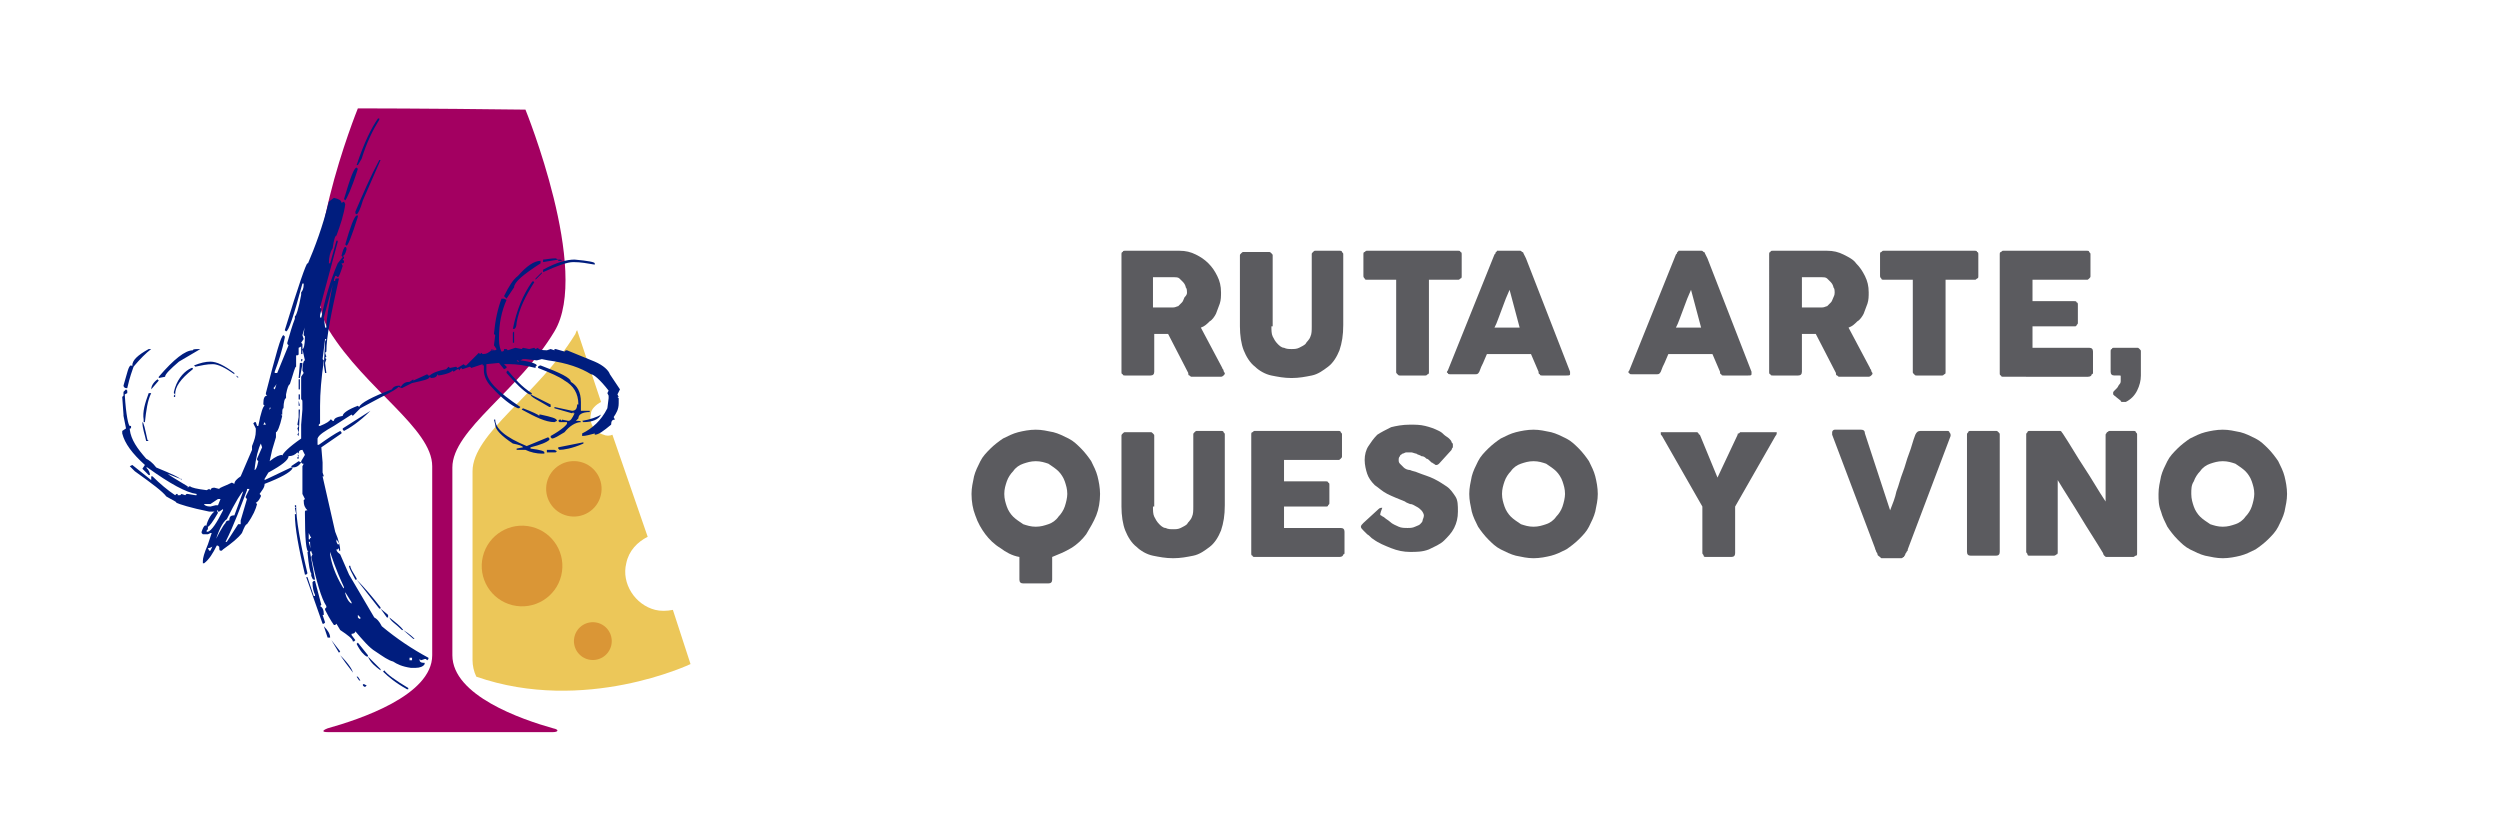 <?xml version="1.0" encoding="utf-8"?>
<!-- Generator: Adobe Illustrator 21.0.2, SVG Export Plug-In . SVG Version: 6.00 Build 0)  -->
<svg version="1.1" id="Capa_1" xmlns="http://www.w3.org/2000/svg" xmlns:xlink="http://www.w3.org/1999/xlink" x="0px" y="0px"
	 viewBox="0 0 198.4 66.1" style="enable-background:new 0 0 198.4 66.1;" xml:space="preserve">
<style type="text/css">
	.st0{fill:#ECC759;}
	.st1{fill:#DA9636;}
	.st2{fill:#A30061;}
	.st3{fill:#5B5B5F;}
	.st4{fill:#001D7E;}
</style>
<title>Asset 27</title>
<g>
	<g>
		<g>
			<path class="st0" d="M47.7,31.9l-1.9-5.7c-0.1,0.1-0.1,0.3-0.2,0.4c-2.9,4.7-8.1,7.8-8.1,10.8v14.8h0c0,0,0,0.1,0,0.2
				c0,0.4,0.1,0.9,0.3,1.3c8.6,3,17-1,17-1l-1.4-4.3c-0.5,0.1-1,0.1-1.4,0c-1.6-0.4-2.7-2.1-2.3-3.7c0.2-1,0.9-1.7,1.7-2.1l-2.8-8.1
				c-0.2,0.1-0.5,0.1-0.7,0c-0.7-0.2-1.2-0.9-1-1.7C46.9,32.5,47.3,32.1,47.7,31.9z"/>
		</g>
		<ellipse transform="matrix(0.236 -0.972 0.972 0.236 -2.933 73.96)" class="st1" cx="45.6" cy="38.8" rx="2.2" ry="2.2"/>
		<ellipse transform="matrix(0.236 -0.972 0.972 0.236 -12.08 74.539)" class="st1" cx="41.4" cy="45" rx="3.2" ry="3.2"/>
		<ellipse transform="matrix(0.236 -0.972 0.972 0.236 -13.542 84.647)" class="st1" cx="47.1" cy="50.9" rx="1.5" ry="1.5"/>
	</g>
	<path class="st2" d="M28.4,8.6c0,0-5.2,12.8-2.3,17.6c2.9,4.7,8.2,7.8,8.2,10.8v15c0,3.2-5.8,5.1-8.3,5.8c-0.5,0.2-0.4,0.3,0,0.3
		h17.9c0.4,0,0.5-0.2,0-0.3c-2.5-0.7-8-2.6-8-5.8c0-0.1,0-0.1,0-0.2h0V37.1c0-3,5.3-6.1,8.1-10.8c2.9-4.8-2.3-17.6-2.3-17.6
		C33.7,8.6,28.4,8.6,28.4,8.6z"/>
	<g>
		<path class="st3" d="M89,20.2c0-0.1,0-0.2,0.1-0.2c0-0.1,0.1-0.1,0.2-0.1h4.3c0.5,0,0.9,0.1,1.3,0.3c0.4,0.2,0.7,0.4,1,0.7
			c0.3,0.3,0.5,0.6,0.7,1c0.2,0.4,0.3,0.8,0.3,1.3c0,0.3,0,0.6-0.1,0.9c-0.1,0.3-0.2,0.5-0.3,0.8c-0.1,0.2-0.3,0.5-0.5,0.6
			c-0.2,0.2-0.4,0.4-0.7,0.5l1.7,3.2c0,0.1,0.1,0.1,0.1,0.2c0,0.1,0.1,0.2,0.1,0.2c0,0.1,0,0.1-0.1,0.2c0,0-0.1,0.1-0.2,0.1h-2.3
			c-0.1,0-0.1,0-0.2-0.1c-0.1,0-0.1-0.1-0.1-0.2l-1.6-3.1h-1.1v3c0,0.2-0.1,0.3-0.3,0.3h-2c-0.1,0-0.2,0-0.2-0.1
			c-0.1,0-0.1-0.1-0.1-0.2V20.2z M94.2,23.2c0-0.1,0-0.3-0.1-0.4c0-0.1-0.1-0.3-0.2-0.4c-0.1-0.1-0.2-0.2-0.3-0.3
			C93.5,22,93.3,22,93.2,22c-0.1,0-0.2,0-0.4,0c-0.1,0-0.2,0-0.4,0h-0.9v2.4h1.2c0.1,0,0.2,0,0.2,0c0.1,0,0.1,0,0.2,0
			c0.2,0,0.3-0.1,0.4-0.1c0.1-0.1,0.2-0.2,0.3-0.3c0.1-0.1,0.1-0.2,0.2-0.4C94.2,23.4,94.2,23.3,94.2,23.2z"/>
		<path class="st3" d="M100.9,25.9c0,0.3,0,0.6,0.1,0.8c0.1,0.2,0.2,0.4,0.4,0.6c0.1,0.1,0.3,0.3,0.5,0.3c0.2,0.1,0.4,0.1,0.6,0.1
			c0.2,0,0.4,0,0.6-0.1c0.2-0.1,0.4-0.2,0.5-0.3c0.1-0.2,0.3-0.3,0.4-0.6c0.1-0.2,0.1-0.5,0.1-0.8v-5.7c0-0.1,0-0.1,0.1-0.2
			c0.1-0.1,0.1-0.1,0.2-0.1h1.9c0.1,0,0.2,0,0.2,0.1c0.1,0.1,0.1,0.1,0.1,0.2v5.6c0,0.8-0.1,1.4-0.3,2c-0.2,0.5-0.5,1-0.9,1.3
			c-0.4,0.3-0.8,0.6-1.3,0.7c-0.5,0.1-1,0.2-1.6,0.2s-1.1-0.1-1.6-0.2c-0.5-0.1-1-0.4-1.3-0.7c-0.4-0.3-0.7-0.8-0.9-1.3
			c-0.2-0.5-0.3-1.2-0.3-1.9v-5.6c0-0.1,0-0.1,0.1-0.2c0.1-0.1,0.1-0.1,0.2-0.1h2c0.1,0,0.1,0,0.2,0.1c0.1,0.1,0.1,0.1,0.1,0.2V25.9
			z"/>
		<path class="st3" d="M108.2,20.2c0-0.1,0-0.2,0.1-0.2c0.1-0.1,0.1-0.1,0.2-0.1h7.2c0.1,0,0.2,0,0.2,0.1c0.1,0,0.1,0.1,0.1,0.2v1.7
			c0,0.1,0,0.2-0.1,0.2c-0.1,0.1-0.1,0.1-0.2,0.1h-2.3v7.3c0,0.1,0,0.2-0.1,0.2c-0.1,0.1-0.1,0.1-0.2,0.1h-2c-0.1,0-0.1,0-0.2-0.1
			c-0.1-0.1-0.1-0.1-0.1-0.2v-7.3h-2.3c-0.1,0-0.2,0-0.2-0.1c-0.1-0.1-0.1-0.1-0.1-0.3V20.2z"/>
		<path class="st3" d="M118.6,20.2C118.6,20.1,118.6,20.1,118.6,20.2c0.1-0.1,0.1-0.1,0.1-0.2c0,0,0.1,0,0.1-0.1c0,0,0.1,0,0.1,0
			h1.7c0.1,0,0.1,0,0.2,0.1c0.1,0,0.1,0.1,0.1,0.1l0.2,0.4l3.5,9c0,0.1,0,0.2,0,0.2c0,0.1-0.1,0.1-0.3,0.1h-1.9
			c-0.1,0-0.2,0-0.2-0.1c-0.1,0-0.1-0.1-0.1-0.2c-0.1-0.2-0.2-0.5-0.3-0.7c-0.1-0.2-0.2-0.5-0.3-0.7h-3.5c-0.1,0.2-0.2,0.5-0.3,0.7
			c-0.1,0.2-0.2,0.4-0.3,0.7c-0.1,0.2-0.2,0.2-0.3,0.2h-2c-0.1,0-0.2,0-0.2-0.1c-0.1,0-0.1-0.1,0-0.2L118.6,20.2z M119.8,23
			c-0.1,0.2-0.2,0.5-0.3,0.7c-0.1,0.3-0.2,0.5-0.3,0.8c-0.1,0.3-0.2,0.5-0.3,0.8c-0.1,0.3-0.2,0.5-0.3,0.7h2L119.8,23z"/>
		<path class="st3" d="M133,20.2C133,20.1,133,20.1,133,20.2c0.1-0.1,0.1-0.1,0.1-0.2c0,0,0.1,0,0.1-0.1c0,0,0.1,0,0.1,0h1.7
			c0.1,0,0.1,0,0.2,0.1c0.1,0,0.1,0.1,0.1,0.1l0.2,0.4l3.5,9c0,0.1,0,0.2,0,0.2c0,0.1-0.1,0.1-0.3,0.1h-1.9c-0.1,0-0.2,0-0.2-0.1
			c-0.1,0-0.1-0.1-0.1-0.2c-0.1-0.2-0.2-0.5-0.3-0.7c-0.1-0.2-0.2-0.5-0.3-0.7h-3.5c-0.1,0.2-0.2,0.5-0.3,0.7
			c-0.1,0.2-0.2,0.4-0.3,0.7c-0.1,0.2-0.2,0.2-0.3,0.2h-2c-0.1,0-0.2,0-0.2-0.1c-0.1,0-0.1-0.1,0-0.2L133,20.2z M134.2,23
			c-0.1,0.2-0.2,0.5-0.3,0.7c-0.1,0.3-0.2,0.5-0.3,0.8c-0.1,0.3-0.2,0.5-0.3,0.8c-0.1,0.3-0.2,0.5-0.3,0.7h2L134.2,23z"/>
		<path class="st3" d="M140.4,20.2c0-0.1,0-0.2,0.1-0.2c0-0.1,0.1-0.1,0.2-0.1h4.3c0.5,0,0.9,0.1,1.3,0.3c0.4,0.2,0.8,0.4,1,0.7
			c0.3,0.3,0.5,0.6,0.7,1c0.2,0.4,0.3,0.8,0.3,1.3c0,0.3,0,0.6-0.1,0.9c-0.1,0.3-0.2,0.5-0.3,0.8c-0.1,0.2-0.3,0.5-0.5,0.6
			c-0.2,0.2-0.4,0.4-0.7,0.5l1.7,3.2c0,0.1,0.1,0.1,0.1,0.2c0,0.1,0.1,0.2,0.1,0.2c0,0.1,0,0.1-0.1,0.2c0,0-0.1,0.1-0.2,0.1H146
			c-0.1,0-0.1,0-0.2-0.1c-0.1,0-0.1-0.1-0.1-0.2l-1.6-3.1H143v3c0,0.2-0.1,0.3-0.3,0.3h-2c-0.1,0-0.2,0-0.2-0.1
			c-0.1,0-0.1-0.1-0.1-0.2V20.2z M145.6,23.2c0-0.1,0-0.3-0.1-0.4c0-0.1-0.1-0.3-0.2-0.4c-0.1-0.1-0.2-0.2-0.3-0.3
			c-0.1-0.1-0.3-0.1-0.4-0.1c-0.1,0-0.2,0-0.4,0c-0.1,0-0.2,0-0.4,0H143v2.4h1.2c0.1,0,0.2,0,0.2,0c0.1,0,0.1,0,0.2,0
			c0.2,0,0.3-0.1,0.4-0.1c0.1-0.1,0.2-0.2,0.3-0.3c0.1-0.1,0.1-0.2,0.2-0.4C145.6,23.4,145.6,23.3,145.6,23.2z"/>
		<path class="st3" d="M149.2,20.2c0-0.1,0-0.2,0.1-0.2c0.1-0.1,0.1-0.1,0.2-0.1h7.2c0.1,0,0.2,0,0.2,0.1c0.1,0,0.1,0.1,0.1,0.2v1.7
			c0,0.1,0,0.2-0.1,0.2c-0.1,0.1-0.1,0.1-0.2,0.1h-2.3v7.3c0,0.1,0,0.2-0.1,0.2c-0.1,0.1-0.1,0.1-0.2,0.1h-2c-0.1,0-0.1,0-0.2-0.1
			c-0.1-0.1-0.1-0.1-0.1-0.2v-7.3h-2.3c-0.1,0-0.2,0-0.2-0.1c-0.1-0.1-0.1-0.1-0.1-0.3V20.2z"/>
		<path class="st3" d="M158.7,20.2c0-0.1,0-0.2,0.1-0.2c0.1-0.1,0.1-0.1,0.2-0.1h6.6c0.1,0,0.2,0,0.2,0.1c0.1,0.1,0.1,0.1,0.1,0.2
			v1.7c0,0.1,0,0.1-0.1,0.2c-0.1,0.1-0.1,0.1-0.2,0.1h-4.3v1.7h3.3c0.1,0,0.2,0,0.2,0.1c0.1,0,0.1,0.1,0.1,0.2v1.4
			c0,0.1,0,0.1-0.1,0.2c0,0.1-0.1,0.1-0.2,0.1h-3.3v1.7h4.5c0.2,0,0.3,0.1,0.3,0.3v1.7c0,0,0,0.1-0.1,0.1c0,0.1-0.1,0.2-0.3,0.2H159
			c-0.1,0-0.2,0-0.2-0.1c-0.1,0-0.1-0.1-0.1-0.2V20.2z"/>
		<path class="st3" d="M167.5,27.9c0-0.1,0-0.2,0.1-0.2c0-0.1,0.1-0.1,0.2-0.1h1.8c0.1,0,0.1,0,0.2,0.1c0.1,0.1,0.1,0.1,0.1,0.2v1.9
			c0,0.4-0.1,0.8-0.3,1.2c-0.2,0.4-0.5,0.7-0.9,0.9c0,0,0,0-0.1,0c-0.1,0-0.1,0-0.2,0c0,0-0.1,0-0.1-0.1l-0.5-0.4
			c0,0-0.1-0.1-0.1-0.1c0,0,0-0.1,0-0.1c0-0.1,0-0.1,0.1-0.2c0.1-0.1,0.1-0.1,0.2-0.2c0.1-0.1,0.1-0.2,0.2-0.3
			c0.1-0.1,0.1-0.2,0.1-0.3v-0.3c0-0.1,0-0.1-0.1-0.1h-0.4c-0.2,0-0.3-0.1-0.3-0.3V27.9z"/>
		<path class="st3" d="M77.1,39.2c0-0.5,0.1-0.9,0.2-1.4c0.1-0.4,0.3-0.8,0.5-1.2c0.2-0.4,0.5-0.7,0.8-1c0.3-0.3,0.7-0.6,1-0.8
			c0.4-0.2,0.8-0.4,1.2-0.5c0.4-0.1,0.9-0.2,1.4-0.2c0.5,0,0.9,0.1,1.4,0.2c0.4,0.1,0.8,0.3,1.2,0.5c0.4,0.2,0.7,0.5,1,0.8
			c0.3,0.3,0.6,0.7,0.8,1c0.2,0.4,0.4,0.8,0.5,1.2c0.1,0.4,0.2,0.9,0.2,1.4c0,0.6-0.1,1.2-0.3,1.7c-0.2,0.5-0.5,1-0.8,1.5
			c-0.3,0.4-0.7,0.8-1.2,1.1c-0.5,0.3-1,0.5-1.5,0.7v1.8c0,0.2-0.1,0.3-0.3,0.3h-2c-0.2,0-0.3-0.1-0.3-0.3v-1.8
			c-0.6-0.1-1.1-0.4-1.5-0.7c-0.5-0.3-0.9-0.7-1.2-1.1c-0.3-0.4-0.6-0.9-0.8-1.5C77.2,40.4,77.1,39.8,77.1,39.2z M79.7,39.2
			c0,0.4,0.1,0.7,0.2,1c0.1,0.3,0.3,0.6,0.5,0.8c0.2,0.2,0.5,0.4,0.8,0.6c0.3,0.1,0.6,0.2,1,0.2c0.4,0,0.7-0.1,1-0.2
			c0.3-0.1,0.6-0.3,0.8-0.6c0.2-0.2,0.4-0.5,0.5-0.8c0.1-0.3,0.2-0.7,0.2-1c0-0.4-0.1-0.7-0.2-1c-0.1-0.3-0.3-0.6-0.5-0.8
			s-0.5-0.4-0.8-0.6c-0.3-0.1-0.6-0.2-1-0.2c-0.4,0-0.7,0.1-1,0.2c-0.3,0.1-0.6,0.3-0.8,0.6c-0.2,0.2-0.4,0.5-0.5,0.8
			C79.8,38.5,79.7,38.8,79.7,39.2z"/>
		<path class="st3" d="M91.5,40.2c0,0.3,0,0.6,0.1,0.8c0.1,0.2,0.2,0.4,0.4,0.6c0.1,0.1,0.3,0.3,0.5,0.3c0.2,0.1,0.4,0.1,0.6,0.1
			c0.2,0,0.4,0,0.6-0.1c0.2-0.1,0.4-0.2,0.5-0.3c0.1-0.2,0.3-0.3,0.4-0.6c0.1-0.2,0.1-0.5,0.1-0.8v-5.7c0-0.1,0-0.1,0.1-0.2
			c0.1-0.1,0.1-0.1,0.2-0.1h1.9c0.1,0,0.2,0,0.2,0.1c0.1,0.1,0.1,0.1,0.1,0.2v5.6c0,0.8-0.1,1.4-0.3,2c-0.2,0.5-0.5,1-0.9,1.3
			c-0.4,0.3-0.8,0.6-1.3,0.7c-0.5,0.1-1,0.2-1.6,0.2c-0.6,0-1.1-0.1-1.6-0.2c-0.5-0.1-1-0.4-1.3-0.7c-0.4-0.3-0.7-0.8-0.9-1.3
			c-0.2-0.5-0.3-1.2-0.3-1.9v-5.6c0-0.1,0-0.1,0.1-0.2c0.1-0.1,0.1-0.1,0.2-0.1h2c0.1,0,0.1,0,0.2,0.1c0.1,0.1,0.1,0.1,0.1,0.2V40.2
			z"/>
		<path class="st3" d="M99.3,34.5c0-0.1,0-0.2,0.1-0.2c0.1-0.1,0.1-0.1,0.2-0.1h6.6c0.1,0,0.2,0,0.2,0.1c0.1,0.1,0.1,0.1,0.1,0.2
			v1.7c0,0.1,0,0.1-0.1,0.2c-0.1,0.1-0.1,0.1-0.2,0.1h-4.3v1.7h3.3c0.1,0,0.2,0,0.2,0.1c0.1,0,0.1,0.1,0.1,0.2v1.4
			c0,0.1,0,0.1-0.1,0.2c0,0.1-0.1,0.1-0.2,0.1h-3.3v1.7h4.5c0.2,0,0.3,0.1,0.3,0.3v1.7c0,0,0,0.1-0.1,0.1c0,0.1-0.1,0.2-0.3,0.2
			h-6.7c-0.1,0-0.2,0-0.2-0.1c-0.1,0-0.1-0.1-0.1-0.2V34.5z"/>
		<path class="st3" d="M109.6,40.9c0.1,0.1,0.2,0.1,0.3,0.2c0.1,0.1,0.3,0.2,0.4,0.3c0.2,0.2,0.5,0.3,0.7,0.4
			c0.2,0.1,0.5,0.1,0.7,0.1c0.2,0,0.4,0,0.6-0.1c0.2-0.1,0.3-0.1,0.4-0.2c0.1-0.1,0.2-0.2,0.2-0.3c0-0.1,0.1-0.2,0.1-0.4
			c0-0.1-0.1-0.3-0.2-0.4c-0.1-0.1-0.2-0.2-0.4-0.3c-0.2-0.1-0.3-0.2-0.5-0.2c-0.2-0.1-0.3-0.1-0.4-0.2c-0.5-0.2-1-0.4-1.4-0.6
			c-0.4-0.2-0.7-0.5-1-0.7c-0.3-0.3-0.5-0.6-0.6-0.9c-0.1-0.3-0.2-0.7-0.2-1.1c0-0.4,0.1-0.8,0.3-1.1c0.2-0.3,0.4-0.6,0.7-0.9
			c0.3-0.2,0.7-0.4,1.1-0.6c0.4-0.1,0.9-0.2,1.5-0.2c0.4,0,0.8,0,1.2,0.1c0.4,0.1,0.7,0.2,1.1,0.4c0.2,0.1,0.3,0.2,0.4,0.3
			c0.1,0.1,0.3,0.2,0.4,0.3c0.1,0.1,0.2,0.2,0.2,0.3c0.1,0.1,0.1,0.1,0.1,0.2c0,0.1,0,0.1,0,0.2c0,0-0.1,0.1-0.1,0.2l-1,1.1
			c-0.1,0.1-0.2,0.1-0.2,0.1c-0.1,0-0.1,0-0.2-0.1c-0.1,0-0.1-0.1-0.2-0.1l-0.1-0.1c-0.1-0.1-0.2-0.2-0.3-0.2
			c-0.1-0.1-0.2-0.2-0.4-0.2c-0.1-0.1-0.3-0.1-0.4-0.2c-0.1,0-0.3-0.1-0.4-0.1c-0.1,0-0.3,0-0.4,0c-0.1,0-0.2,0.1-0.3,0.1
			c-0.1,0.1-0.2,0.1-0.2,0.2c-0.1,0.1-0.1,0.2-0.1,0.3c0,0.1,0,0.2,0.1,0.3c0.1,0.1,0.2,0.2,0.3,0.3c0.1,0.1,0.3,0.2,0.5,0.2
			c0.2,0.1,0.4,0.1,0.6,0.2c0.5,0.2,0.9,0.3,1.3,0.5c0.4,0.2,0.7,0.4,1,0.6c0.3,0.2,0.5,0.5,0.7,0.8c0.2,0.3,0.2,0.7,0.2,1.2
			c0,0.5-0.1,0.9-0.3,1.3c-0.2,0.4-0.5,0.7-0.8,1c-0.3,0.3-0.8,0.5-1.2,0.7c-0.5,0.2-1,0.2-1.5,0.2c-0.5,0-1-0.1-1.5-0.3
			c-0.5-0.2-1-0.4-1.4-0.7c-0.2-0.1-0.3-0.3-0.5-0.4c-0.1-0.1-0.2-0.2-0.3-0.3l0,0c0,0,0,0,0,0c0,0,0,0,0,0c0,0,0,0,0,0c0,0,0,0,0,0
			c-0.1-0.1-0.2-0.2-0.2-0.3c0-0.1,0.1-0.2,0.2-0.3l1.2-1.1c0.1-0.1,0.2-0.1,0.2-0.1c0,0,0.1,0,0.1,0
			C109.5,40.8,109.5,40.9,109.6,40.9z"/>
		<path class="st3" d="M116.6,39.2c0-0.5,0.1-0.9,0.2-1.4c0.1-0.4,0.3-0.8,0.5-1.2c0.2-0.4,0.5-0.7,0.8-1c0.3-0.3,0.7-0.6,1-0.8
			c0.4-0.2,0.8-0.4,1.2-0.5c0.4-0.1,0.9-0.2,1.4-0.2c0.5,0,0.9,0.1,1.4,0.2c0.4,0.1,0.8,0.3,1.2,0.5c0.4,0.2,0.7,0.5,1,0.8
			c0.3,0.3,0.6,0.7,0.8,1c0.2,0.4,0.4,0.8,0.5,1.2c0.1,0.4,0.2,0.9,0.2,1.4c0,0.5-0.1,0.9-0.2,1.4c-0.1,0.4-0.3,0.8-0.5,1.2
			c-0.2,0.4-0.5,0.7-0.8,1c-0.3,0.3-0.7,0.6-1,0.8c-0.4,0.2-0.8,0.4-1.2,0.5c-0.4,0.1-0.9,0.2-1.4,0.2c-0.5,0-0.9-0.1-1.4-0.2
			c-0.4-0.1-0.8-0.3-1.2-0.5c-0.4-0.2-0.7-0.5-1-0.8c-0.3-0.3-0.6-0.7-0.8-1c-0.2-0.4-0.4-0.8-0.5-1.2
			C116.7,40.1,116.6,39.7,116.6,39.2z M119.2,39.2c0,0.4,0.1,0.7,0.2,1c0.1,0.3,0.3,0.6,0.5,0.8c0.2,0.2,0.5,0.4,0.8,0.6
			c0.3,0.1,0.6,0.2,1,0.2c0.4,0,0.7-0.1,1-0.2c0.3-0.1,0.6-0.3,0.8-0.6c0.2-0.2,0.4-0.5,0.5-0.8c0.1-0.3,0.2-0.7,0.2-1
			c0-0.4-0.1-0.7-0.2-1c-0.1-0.3-0.3-0.6-0.5-0.8c-0.2-0.2-0.5-0.4-0.8-0.6c-0.3-0.1-0.6-0.2-1-0.2c-0.4,0-0.7,0.1-1,0.2
			c-0.3,0.1-0.6,0.3-0.8,0.6c-0.2,0.2-0.4,0.5-0.5,0.8C119.3,38.5,119.2,38.8,119.2,39.2z"/>
		<path class="st3" d="M136.3,37.9l1.6-3.4c0-0.1,0-0.1,0.1-0.1c0,0,0,0,0.1-0.1c0,0,0,0,0.1,0c0,0,0,0,0.1,0h2.6c0,0,0.1,0,0.1,0
			c0,0,0,0,0,0.1c0,0,0,0.1-0.1,0.2l-3.2,5.6v3.7c0,0.2-0.1,0.3-0.3,0.3h-2c-0.1,0-0.2,0-0.2-0.1s-0.1-0.1-0.1-0.2v-3.7l-3.2-5.6
			c-0.1-0.1-0.1-0.1-0.1-0.2c0,0,0,0,0-0.1c0,0,0,0,0.1,0h2.6c0,0,0.1,0,0.1,0c0,0,0,0,0.1,0c0,0,0,0,0.1,0.1c0,0,0,0.1,0.1,0.1
			L136.3,37.9z"/>
		<path class="st3" d="M149,44c0-0.1-0.1-0.2-0.1-0.2c0-0.1-0.1-0.2-0.1-0.3l-3.4-9c0,0,0,0,0-0.1c0,0,0,0,0-0.1
			c0-0.1,0.1-0.2,0.2-0.2h2.1c0.2,0,0.3,0.1,0.3,0.3l2,6.1c0.2-0.5,0.4-1,0.5-1.5c0.2-0.5,0.3-1,0.5-1.5c0.2-0.5,0.3-1,0.5-1.5
			c0.2-0.5,0.3-1,0.5-1.5c0.1-0.2,0.2-0.3,0.4-0.3h2.1c0.1,0,0.2,0,0.2,0.1c0,0,0.1,0.1,0.1,0.2c0,0,0,0.1,0,0.1v0l-3.4,9
			c0,0.1,0,0.1-0.1,0.2c0,0.1-0.1,0.1-0.1,0.2c0,0.1-0.1,0.1-0.1,0.2c-0.1,0-0.1,0.1-0.2,0.1h-1.6C149.1,44.1,149,44.1,149,44z"/>
		<path class="st3" d="M156.1,34.5c0-0.1,0-0.1,0.1-0.2c0-0.1,0.1-0.1,0.2-0.1h2c0.1,0,0.1,0,0.2,0.1c0.1,0.1,0.1,0.1,0.1,0.2v9.3
			c0,0.2-0.1,0.3-0.3,0.3h-2c-0.2,0-0.3-0.1-0.3-0.3V34.5z"/>
		<path class="st3" d="M160.8,34.5c0-0.1,0-0.1,0.1-0.2c0-0.1,0.1-0.1,0.2-0.1h2.2c0.1,0,0.1,0,0.2,0c0.1,0,0.1,0.1,0.2,0.2
			c0.6,0.9,1.1,1.8,1.7,2.7c0.6,0.9,1.1,1.8,1.7,2.7v-5.3c0-0.1,0.1-0.1,0.1-0.2c0.1,0,0.1-0.1,0.2-0.1h1.9c0.1,0,0.2,0,0.2,0.1
			c0.1,0.1,0.1,0.1,0.1,0.2v9.4c0,0.1,0,0.2-0.1,0.2c-0.1,0-0.1,0.1-0.2,0.1h-2.1c-0.1,0-0.1,0-0.2-0.1c0,0-0.1-0.1-0.1-0.2
			c-0.6-1-1.2-1.9-1.8-2.9c-0.6-1-1.2-1.9-1.8-2.9v5.7c0,0.1,0,0.2-0.1,0.2c0,0-0.1,0.1-0.2,0.1h-1.9c-0.1,0-0.2,0-0.2-0.1
			c0-0.1-0.1-0.1-0.1-0.2V34.5z"/>
		<path class="st3" d="M171.3,39.2c0-0.5,0.1-0.9,0.2-1.4c0.1-0.4,0.3-0.8,0.5-1.2c0.2-0.4,0.5-0.7,0.8-1c0.3-0.3,0.7-0.6,1-0.8
			c0.4-0.2,0.8-0.4,1.2-0.5c0.4-0.1,0.9-0.2,1.4-0.2c0.5,0,0.9,0.1,1.4,0.2c0.4,0.1,0.8,0.3,1.2,0.5c0.4,0.2,0.7,0.5,1,0.8
			c0.3,0.3,0.6,0.7,0.8,1c0.2,0.4,0.4,0.8,0.5,1.2c0.1,0.4,0.2,0.9,0.2,1.4c0,0.5-0.1,0.9-0.2,1.4c-0.1,0.4-0.3,0.8-0.5,1.2
			c-0.2,0.4-0.5,0.7-0.8,1c-0.3,0.3-0.7,0.6-1,0.8c-0.4,0.2-0.8,0.4-1.2,0.5c-0.4,0.1-0.9,0.2-1.4,0.2c-0.5,0-0.9-0.1-1.4-0.2
			c-0.4-0.1-0.8-0.3-1.2-0.5c-0.4-0.2-0.7-0.5-1-0.8c-0.3-0.3-0.6-0.7-0.8-1c-0.2-0.4-0.4-0.8-0.5-1.2
			C171.3,40.1,171.3,39.7,171.3,39.2z M173.9,39.2c0,0.4,0.1,0.7,0.2,1c0.1,0.3,0.3,0.6,0.5,0.8c0.2,0.2,0.5,0.4,0.8,0.6
			c0.3,0.1,0.6,0.2,1,0.2c0.4,0,0.7-0.1,1-0.2c0.3-0.1,0.6-0.3,0.8-0.6c0.2-0.2,0.4-0.5,0.5-0.8c0.1-0.3,0.2-0.7,0.2-1
			c0-0.4-0.1-0.7-0.2-1c-0.1-0.3-0.3-0.6-0.5-0.8c-0.2-0.2-0.5-0.4-0.8-0.6c-0.3-0.1-0.6-0.2-1-0.2c-0.4,0-0.7,0.1-1,0.2
			c-0.3,0.1-0.6,0.3-0.8,0.6c-0.2,0.2-0.4,0.5-0.5,0.8C173.9,38.5,173.9,38.8,173.9,39.2z"/>
	</g>
	<g>
		<path class="st4" d="M26.5,15.7c0.4,0.1,0.6,0.2,0.6,0.4l0.2-0.1l0.1,0.2c-0.1,0.8-0.4,1.7-0.7,2.5c-0.1,0-0.2,0.3-0.3,1
			c-0.2,0.3-0.3,0.7-0.3,1.2h0.1l0.5-1.8h0.1v0.1l-1.4,5.2l0.1,0.1v0.1L25.4,25v0.2h0.1c0.3-1.5,0.7-2.9,1.3-4.3l0.4-0.5l-0.1-0.1
			c0.1-0.4,0.2-0.7,0.3-0.7c0.1,0,0.1,0.1,0.1,0.2c-0.1,0.4-0.2,0.5-0.3,0.5l0.1,0.1v0.1l-0.1,0.1l0.1,0.1v0.1
			c0,0.1-0.1,0.1-0.2,0.1l0.1,0.2C27,21.7,26.9,22,26.8,22l-0.1-0.1h-0.1l-0.1,0.3v0.1h0.1c0-0.1,0-0.2,0.1-0.2l0.1,0h0.1
			c-0.6,2.7-1,4.6-1,5.8l-0.1,0.1l0.1,0.3l-0.1,0.1l0.1,0.1l-0.1,0.3l0.1,0.8h-0.1l-0.1-0.6l0.1-1.9l0.1-0.2h-0.1l-0.2,1.6l0.1,0.1
			c-0.2,1.4-0.3,2.6-0.3,3.6v1.4l-0.1,0.1v0.1h0.1c0.5-0.2,0.8-0.4,0.8-0.5h0.1l0.1,0.1h0.1c0-0.2,0.2-0.3,0.7-0.4
			c0-0.2,0.4-0.5,1.2-0.8l0.1,0.1c0.1-0.3,1-0.8,2.6-1.4c0.1-0.2,0.3-0.3,0.6-0.3l0.1,0.1c0.2-0.3,0.4-0.4,0.7-0.4l0.3-0.2v0.1
			l1.1-0.5l0.1,0.1h0.1c0.2-0.2,0.7-0.4,1.3-0.5l0.2-0.2l0.1,0.1l0.5-0.1l0.1,0.1l0.5-0.3l0.1,0.1h0.1L38,28l0.1,0.1l0.1-0.1
			l0.1,0.1c0.3,0,0.5-0.1,0.8-0.4l0.1,0.1L39,27.7v0.1h0.1c0.2,0,0.3,0,0.3-0.1l-0.2-0.3l0.1-0.8l-0.1-0.1c0.1-1.1,0.3-2,0.6-2.8H40
			l0.2,0.1c-0.4,0.9-0.6,1.9-0.6,3v0.2c0,0.4,0.1,0.7,0.2,0.9c0.2,0,0.2-0.1,0.2-0.2h0.2l0.1,0.1l0.6-0.2l0.5,0.1l0.1-0.1h0l0.5,0.1
			l0.4-0.1l0.1,0.1h0l0.2-0.1c0,0.1,0.2,0.2,0.7,0.2l0.3-0.1l0.3,0.1l0-0.1h0.1l0.7,0.2l0.1-0.1h0.1l2.2,0.9c0.7,0.3,1.1,0.7,1.2,1
			l0.8,1.2L49,31.3l0.1,0.2H49l0.1,0.1V32c0,0.5-0.2,0.8-0.4,1.1l0.1,0.2c-0.2,0-0.3,0.1-0.3,0.4c-0.6,0.5-1,0.8-1.3,0.8v-0.1
			c-0.4,0.1-0.7,0.2-1,0.2l0-0.1v-0.1c0.8-0.4,1.5-1,2-2l0.1-0.8v-0.2l-0.1-0.2l0.1-0.2c-0.7-0.9-1.2-1.3-1.4-1.3
			c-0.8-0.5-1.9-0.9-3.4-1.1l-0.5-0.1l-0.4,0.1l-0.9-0.1h-0.2l-0.2,0.1c0.9,0.1,1.3,0.3,1.3,0.4l-0.1,0.1v0.1
			c-0.8-0.2-1.5-0.3-2-0.3H40l0.2,0.2v0.1L40,29.3l-0.4-0.5l-1,0.1v0.5c0,0.8,0.9,1.7,2.7,2.9l-0.1,0.1h-0.1
			c-0.5-0.2-1.3-0.8-2.1-1.7c-0.4-0.4-0.6-0.9-0.6-1.3V29L38.3,29v-0.1l-0.9,0.3l-0.1-0.1l-0.6,0.2l-0.1-0.1l-0.1,0.1v0.1l-0.1-0.1
			h-0.1l-0.3,0.2l-0.1-0.1c0,0.1-0.4,0.3-1.1,0.4l-0.1-0.1c0,0.2-0.2,0.3-0.5,0.3l-0.1-0.1c0,0.2-0.5,0.3-1.4,0.5l-0.8,0.4l-0.3-0.1
			c0,0.1-0.5,0.4-1.5,0.9l-1.5,0.8L28,33l-0.1-0.1l-1.4,0.9c-0.7,0.4-1.2,0.7-1.3,1v0.5h0.1c0.7-0.5,1.3-0.9,1.7-1.1l0.1,0.1v0.1
			l-1.6,1.1l0.1,1.2v0.8l0.1,0.3h-0.1l1,4.4c0.3,0.7,0.4,1.2,0.4,1.5h-0.1v-0.2l-0.1,0.1h-0.1c0,0.2,0.2,0.3,0.3,0.4v0.1L27,44
			l0.7,1.6l2,3.4c0.2,0.1,0.4,0.3,0.6,0.7c1.2,1,2.4,1.8,3.7,2.5v0.1l-0.1,0.1l-0.1-0.1h-0.1l-0.3,0.1l-0.1-0.1v0.1
			c0,0.1,0.1,0.2,0.3,0.2l0.1,0v0.1C33.6,52.9,33.3,53,33,53L32.9,53h-0.1L32.6,53c-0.7-0.1-1.1-0.3-1.4-0.5
			c-0.4-0.1-0.8-0.4-1.4-0.8c-0.5-0.3-1-0.9-1.6-1.6c0,0.1-0.1,0.2-0.3,0.2v0.1l0.3,0.4l-0.1,0.1h-0.1c0-0.2-0.4-0.5-1-0.9l-0.3-0.5
			l-0.1,0.1h-0.1c0,0-0.3-0.4-0.7-1.2v-0.1l0.1-0.1v-0.1c-0.4-0.6-0.8-2-1.2-3.9l0.1-0.2c-0.1-0.2-0.2-0.5-0.2-1.1L24.6,43h-0.1
			l0.2,0.7l-0.1,0.1h-0.1c-0.2,0-0.3-1-0.3-3v-0.2c0-0.1,0.1-0.1,0.2-0.1c-0.2-0.2-0.3-0.4-0.3-0.8l0.1-0.1L24,39.2v-1.3L24,37.1H24
			L24,37V37l0.1-0.2H24l-0.1-0.1v-0.1l0.3-0.5L24,35.7c-0.2,0-0.3,0.1-0.3,0.3h0l-0.1-0.1c-0.2,0.2-0.4,0.3-0.7,0.3
			c0,0.3-0.5,0.7-1.6,1.3L21,38v0.1l2.1-1h0.1v0.1c-0.2,0.3-0.9,0.7-2.2,1.2c0,0.3-0.2,0.5-0.4,0.8l0.1,0.1v0.1
			c-0.1,0.2-0.2,0.4-0.4,0.5l0.1,0.1c-0.1,0.4-0.3,0.9-0.8,1.6c-0.1,0-0.2,0.2-0.4,0.7c-0.3,0.4-0.8,0.8-1.5,1.3l-0.1,0.1h-0.1
			c-0.1,0-0.1-0.1-0.1-0.3l-0.1-0.1h-0.1c-0.3,0.6-0.6,1.1-1,1.4h-0.1v-0.2c0-0.2,0.1-0.6,0.4-1.3l0.3-0.9h-0.1l-0.2,0.1h-0.4
			l-0.1-0.1v-0.1c0.1-0.3,0.2-0.5,0.3-0.5h0.2V42l-0.1,0.1v0.1h0.1c0.3-0.1,0.7-0.7,1.2-1.7v-0.1l-0.3,0.2h-0.1v-0.1l-0.3,0.1h-0.4
			c-1.5-0.3-2.4-0.6-2.6-0.7c0-0.1-0.3-0.2-0.8-0.5c-0.3-0.4-1.1-1-2.5-2l-0.4-0.4l0.2-0.1l1.5,1.2H12v-0.3h0.1
			c0.6,0.6,1.2,1.1,1.8,1.5l0.1-0.1h0.1v0.1h0.2l0.1-0.1l0.3,0.1l0.1-0.1h0.1l0.6,0.1h0.1v-0.1c-0.8-0.1-2.1-0.8-3.9-2.1h-0.1
			c0.2,0.2,0.3,0.4,0.3,0.6h-0.1l-0.5-0.5l0.2-0.3c-1-0.9-1.6-1.7-1.8-2.5v-0.2L10,34l-0.2-1l0-0.1l-0.1-1.4l0.1-0.1h0l0-0.3
			l0.2-0.2l0.1,0.1v0.2l-0.2,0.1c0.1,1.7,0.3,2.5,0.4,2.5h0.1V34h-0.1v0.1c0.1,0.8,0.6,1.5,1.3,2.3c0.2,0.1,0.5,0.3,0.8,0.7
			c1.2,0.5,1.9,0.8,2,1V38h-0.1l-1-0.4c0.1,0.1,0.6,0.4,1.6,1v0.1l0.1-0.1h0.1c0.1,0.1,0.5,0.2,1.3,0.3l0.2-0.1l0.1,0.1
			c0-0.1,0.1-0.2,0.3-0.2l0.4,0.1c0-0.1,0.4-0.2,1-0.5l0.2,0.1c0-0.2,0.2-0.4,0.5-0.6l0.9-2.1l0-0.3c0.2-0.5,0.3-0.8,0.3-1.2V34
			l-0.2-0.4l0.1-0.1h0.1l0.1,0.3h0.1c0.2-1.1,0.4-1.6,0.5-1.6l-0.1-0.1v-0.1c0-0.4,0.1-0.6,0.3-0.6l-0.1-0.1v-0.1
			c0.8-3.1,1.2-4.6,1.4-4.6l0.1,0.1v0.1c-0.2,1-0.5,1.9-0.8,2.7v0.1H22l0.9-2.2l-0.1-0.1v-0.1c0.2-0.7,0.4-1.4,0.6-1.9l0-0.2
			c0.1,0,0.3-0.6,0.5-1.7h0l0-0.1v-0.1c0.1-0.1,0.2-0.3,0.2-0.6v-0.1H24c-0.7,2.6-1.1,3.8-1.3,3.8l-0.1-0.1c1.1-3.6,1.7-5.3,1.8-5.3
			h0.1L24.4,21c0.6-1.4,1.2-3,1.7-5L26.5,15.7z M10.4,29l0.2,0.1c-0.1,0.3-0.3,0.8-0.5,1.7H10c-0.1,0-0.2-0.1-0.2-0.2
			C10.1,29.6,10.2,29,10.4,29z M12,27.7L12,27.7c-0.4,0.3-0.9,0.8-1.4,1.4h-0.1V29c0-0.4,0.4-0.8,1.3-1.3H12z M11.8,31.2H12
			c-0.3,0.6-0.4,1.4-0.5,2.3h-0.1v-0.2C11.3,32.7,11.5,32,11.8,31.2z M11.3,33.5c0.1,0,0.2,0.5,0.4,1.4l0.1,0.1h-0.2
			C11.5,34.5,11.3,34,11.3,33.5z M12.5,30.1l0.1,0.1L12,30.9H12C12,30.7,12.1,30.4,12.5,30.1z M15.9,27.7L15.9,27.7l-1.7,1
			c-0.7,0.6-1.1,1-1.1,1.2L12.6,30v-0.1c1.2-1.4,2.1-2.1,2.7-2.1C15.3,27.7,15.5,27.7,15.9,27.7z M15.2,29.2h0.1v0.1
			c-1,0.8-1.4,1.4-1.4,2v0.2h-0.1v-0.1l0.1-0.1l-0.1-0.1v-0.1c0.2-0.9,0.7-1.5,1.2-1.8L15.2,29.2z M16.7,28.7c0.5,0,1.1,0.3,1.9,0.9
			v0.1h0c-0.7-0.5-1.3-0.8-1.7-0.8c-0.5,0-0.9,0.1-1.4,0.2L15.4,29V29C15.9,28.8,16.3,28.7,16.7,28.7z M16.7,40L16.4,40L16.2,40
			c0,0.1,0.2,0.2,0.5,0.2l0.4-0.1h0.2l0.2-0.5h-0.2L16.7,40z M17.2,40.5l0.1,0.2c-0.4,0.7-0.7,1.1-0.8,1.1c-0.1,0-0.1-0.1-0.1-0.2
			C16.6,41,16.9,40.6,17.2,40.5z M16.5,43.5l0.1,0.2h0.1c0.6-1.3,1-2,1.2-2.2c0-0.1,0.1-0.2,0.3-0.2c0-0.3,0.1-0.4,0.4-0.4l0.7-1.9
			V39c-0.1,0-0.6,0.8-1.3,2.2c-0.3,0.2-0.7,0.9-1,2.1C16.8,43.4,16.7,43.5,16.5,43.5z M19.6,38.9c-0.5,1.3-1,2.7-1.7,4.1H18l0.9-1.4
			h0.2v-0.3l0.5-1.7l-0.1-0.1v-0.1l0.3-0.6H19.6z M18.7,29.8L18.7,29.8l0.2,0.1V30h0L18.7,29.8L18.7,29.8z M20.7,35.2
			c-0.2,0.4-0.4,1.1-0.5,2.1c0.1,0,0.2-0.2,0.3-0.7l-0.1-0.1v-0.1l0.4-0.9L20.7,35.2L20.7,35.2z M21,33.5l-0.1,0.2h0.2L21,33.5
			L21,33.5z M22,30.3c0,0.1-0.1,0.3-0.3,0.5l0.1,0.1h0.1l-0.7,2.1V33h0c0.1-0.4,0.2-0.6,0.3-0.6l-0.1-0.1v-0.1L22,30.3L22,30.3
			L22,30.3z M24,26.6L24,26.6l0.1,0.3l-0.2,0.3l0.1,0.1v0.8h-0.1v-0.6l-0.2,0.1v0.5c0,0.1-0.1,0.1-0.2,0.1v0.6l0,0.1V29l0,0.1
			c-0.1,0-0.2,0.5-0.5,1.4c-0.1,0-0.2,0.3-0.3,0.8l0,0.1l0,0.1v0.1c-0.1,0-0.2,0.3-0.2,0.8c-0.1,0-0.1,0.2-0.1,0.5h-0.1l0.1,0.1
			c-0.2,0.9-0.4,1.3-0.5,1.3l0,0.1v0.3l-0.3,1l-0.2,0.9h0c0.5-0.4,0.8-0.5,1-0.5l0,0.1c0-0.2,0.5-0.7,1.5-1.4l0-0.1l0-0.5v-0.2
			l0-0.3l0.1-1.2L24,32.2v-0.1L24,32c0-0.2,0-0.3-0.1-0.3l0-0.3l0-0.4l0-0.3l0-0.1v-0.1l0-0.1l0-0.3v-0.2l0.2-0.3L24,29.4
			c0-0.5,0.1-0.8,0.2-0.8L24,27.7c0.1,0,0.2-0.3,0.2-1l-0.1-0.1v-0.1l0.1-0.7C24.2,26,24.1,26.2,24,26.6L24,26.6z M23.7,36.6
			L23.7,36.6l0.2,0.1c-0.2,0.3-0.4,0.4-0.7,0.4l-0.1-0.1V37L23.7,36.6z M23.4,40.1h0.1c0,1.1,0.3,2.9,0.9,5.4l-0.1,0.1h-0.1
			c-0.5-2.1-0.8-3.7-0.8-4.8h0.1l-0.1-0.5h0.1l-0.1-0.1V40.1z M23.7,32.5h0.1v0.1l-0.1,2l-0.1-0.1l0.1-0.2l-0.1-0.3l0.1-0.2
			l-0.1-0.1l0.1-0.6l0-0.1V32.5z M23.6,36.1h0.1v0.3h-0.1v-0.1l0.1-0.1l-0.1-0.1V36.1z M23.7,31.8L23.7,31.8l0.1,0.4h-0.1l0-0.2
			L23.7,31.8z M23.8,28.8h0.2v0.1L23.8,30h-0.1L23.8,28.8L23.8,28.8z M23.7,30.1h0.1v0.8h-0.1V30.1z M23.7,31.3h0.1v0.4h-0.1V31.3z
			 M23.8,28.5H24v0.1l-0.1,0.1V28.5z M24.4,45.8l0.5,1.5H25v-0.1c-0.1-0.2-0.2-0.5-0.2-1l0.1-0.1h0.1l0.5,1.9l-0.1,0.1
			c0.2,0.1,0.3,0.3,0.3,0.7h-0.1l0.2,0.6l-0.1,0.1h-0.1l-1.3-3.7L24.4,45.8L24.4,45.8z M24.4,43.8h0.2L25,46h-0.1
			c-0.1,0-0.1-0.1-0.2-0.3l0-0.2C24.6,45.4,24.5,44.9,24.4,43.8z M24.5,42.3v0.5h0.1v-0.1h0.1L24.5,42.3L24.5,42.3z M26.4,22.6
			l-0.7,2.6l0.1,0.8h0.1c0-0.7,0.2-1.8,0.5-3.4L26.4,22.6L26.4,22.6z M25.7,49.7L25.7,49.7c0.3,0.3,0.5,0.6,0.5,0.9h-0.2L25.7,49.7
			L25.7,49.7z M26.2,43.8V44c0.1,0.7,0.4,1.6,1,2.6l0.1,0.1v-0.1C26.6,45.1,26.3,44.1,26.2,43.8L26.2,43.8z M26.3,50.8L26.3,50.8
			l0.7,0.9l-0.1,0.1L26.3,50.8z M26.7,42.8V43l0.1,0.2h0.1v-0.1L26.7,42.8L26.7,42.8z M27,52L27,52c0.7,0.7,1,1.2,1,1.4
			C28,53.3,27.6,52.9,27,52L27,52z M29.4,32.6L29.4,32.6L29.4,32.6c-0.9,0.9-1.7,1.4-2.1,1.6l-0.1-0.1V34L29.4,32.6z M28.3,13.3
			L28.3,13.3l0.1,0.1c-0.5,1.6-0.9,2.4-1,2.5l-0.1-0.1C27.8,14.1,28.1,13.3,28.3,13.3z M28.3,17.1h0.1v0.1c-0.5,1.6-0.8,2.3-0.9,2.3
			l-0.1-0.1C27.8,18,28.1,17.2,28.3,17.1z M27.4,47v0.1c0.1,0.4,0.3,0.7,0.5,0.8v-0.1L27.4,47L27.4,47z M27.7,44.9h0.1
			c0,0.2,0.2,0.5,0.5,1V46h-0.1C27.9,45.4,27.7,45.1,27.7,44.9z M30,9.4h0.1v0.1c-0.5,0.8-1,1.8-1.4,3.1l-0.3,0.5h-0.1
			C28.9,11.3,29.5,10.1,30,9.4z M30.1,12.7h0.1l-1.4,3.2c-0.2,0.7-0.4,1.1-0.5,1.1c-0.1,0-0.1-0.1-0.1-0.2
			C28.8,15.4,29.4,14,30.1,12.7z M28.4,51l0.8,1v0.1h-0.1c-0.2-0.1-0.5-0.4-0.8-1L28.4,51L28.4,51z M28.3,46L28.3,46
			c0.6,0.6,1.2,1.3,1.9,2.2v0.1h-0.1L28.3,46L28.3,46z M28.3,53.7h0.1l0.2,0.3h-0.1L28.3,53.7L28.3,53.7z M28.4,48.8V49l0.1,0.1h0.1
			V49L28.4,48.8z M28.9,54.3L28.9,54.3l0.2,0.1L29,54.5h-0.1l-0.1-0.1V54.3z M29.2,52.1L29.2,52.1l1,1v0.1
			C29.8,52.9,29.4,52.6,29.2,52.1L29.2,52.1z M30.2,48.3L30.2,48.3l0.6,0.5V49h-0.1L30.2,48.3L30.2,48.3z M30.5,53.2
			c0.2,0.3,0.9,0.8,1.9,1.4v0.1h-0.1c-0.9-0.5-1.5-1-1.9-1.4L30.5,53.2L30.5,53.2z M30.9,49L30.9,49c0.5,0.4,0.9,0.7,1.1,1h-0.1
			C31.4,49.5,31,49.3,30.9,49L30.9,49z M32,50L32,50c0.5,0.3,0.8,0.6,0.9,0.7h-0.1L32,50L32,50z M32.5,52.2v0.2h0.2v-0.2H32.5z
			 M39.2,33.3h0.1c0,0.7,0.8,1.4,2.5,2.1l1.7-0.7l0.1,0.1v0.1c-0.2,0.2-0.7,0.4-1.5,0.6v0.1c0.8,0.1,1.1,0.2,1.1,0.3l0,0.1h-0.2
			c-0.4,0-0.9-0.1-1.3-0.3L41,35.7v-0.1l0.5-0.1c0-0.1-0.3-0.2-0.8-0.3c-0.9-0.6-1.4-1.1-1.4-1.5L39.2,33.3z M42.9,20.7v0.2
			c-1.4,0.9-2.1,1.5-2.1,1.9l-0.6,0.9L40,23.5c0.4-0.8,0.7-1.3,1.1-1.6C41.8,21.1,42.4,20.7,42.9,20.7z M40.3,29.4
			c0.5,0.6,1.1,1.3,1.9,1.8v0.1h-0.2c-0.5-0.3-1.1-0.9-1.8-1.7v-0.1L40.3,29.4z M40.8,26.3L40.8,26.3v0.3v0.6h-0.1v-0.8L40.8,26.3z
			 M42.3,22.3L42.3,22.3l0.1,0.1c-0.7,1.1-1.2,2.1-1.4,3.2c0,0.3-0.1,0.5-0.2,0.5h-0.1c0.3-1.5,0.8-2.7,1.5-3.7L42.3,22.3L42.3,22.3
			z M41,28.6l0.1,0.1h0.1l-0.1-0.1H41z M41.5,32.4L41.5,32.4c0.8,0.3,1.2,0.5,1.3,0.6l0-0.1h0.1c0.9,0.2,1.3,0.3,1.3,0.5L44,33.5
			c-0.7,0-1.5-0.4-2.6-1L41.5,32.4z M42.1,31.3l1.6,0.8v0.2h-0.1C42.6,31.7,42.1,31.5,42.1,31.3L42.1,31.3z M43,21.6L43,21.6l0,0.1
			l-0.5,0.5l0,0v-0.1L43,21.6z M42.9,29c1.6,0.6,2.4,1,2.4,1.3c0.5,0.3,0.8,0.8,0.8,1.6v0.5l0,0.1v0.1h0.7v0.1
			c-0.6,0-0.9,0.2-0.9,0.5l-0.2,0.2c0.3,0,0.4,0,0.4,0.1c-0.4,0-0.9,0.3-1.3,0.8c-0.5,0.3-0.8,0.5-1,0.5l-0.1-0.1v-0.1
			c0.9-0.5,1.3-0.9,1.3-1v-0.1h-0.6l-0.1-0.1l0.1-0.1h0.1l0.1,0.1l0-0.1l0.5,0.1c0.2,0,0.3-0.2,0.5-0.6h-0.1v-0.1l-0.1,0.1L44,32.4
			v-0.1h0l1.4,0.3c0.3,0,0.4-0.2,0.4-0.5h0.1c0-0.9-0.4-1.5-1.1-1.9c-0.4-0.3-1.1-0.6-2.1-1v-0.1C42.7,29.1,42.8,29,42.9,29z
			 M44.1,20.5l0.2,0.1l-1.2,0.2l0-0.1v-0.1C43.3,20.6,43.7,20.5,44.1,20.5z M45.6,20.6c1.1,0.1,1.6,0.2,1.6,0.3V21
			c-0.6-0.1-1.1-0.2-1.7-0.2c-0.5,0-1.3,0.3-2.4,0.8v-0.2C44.2,20.8,45,20.6,45.6,20.6z M43.4,35.7H44l0.2,0.1l-0.1,0.1h-0.7V35.7z
			 M44.3,20.6h0.2l0.1,0.1h-0.3V20.6z M46.3,35.1v0.1c-0.9,0.4-1.6,0.5-1.9,0.5l-0.1-0.1v-0.1L46.3,35.1z M47.7,32.9L47.7,32.9
			c-0.2,0.4-0.7,0.6-1.4,0.6l-0.1-0.1C46.8,33.3,47.4,33.1,47.7,32.9z"/>
	</g>
</g>
</svg>
